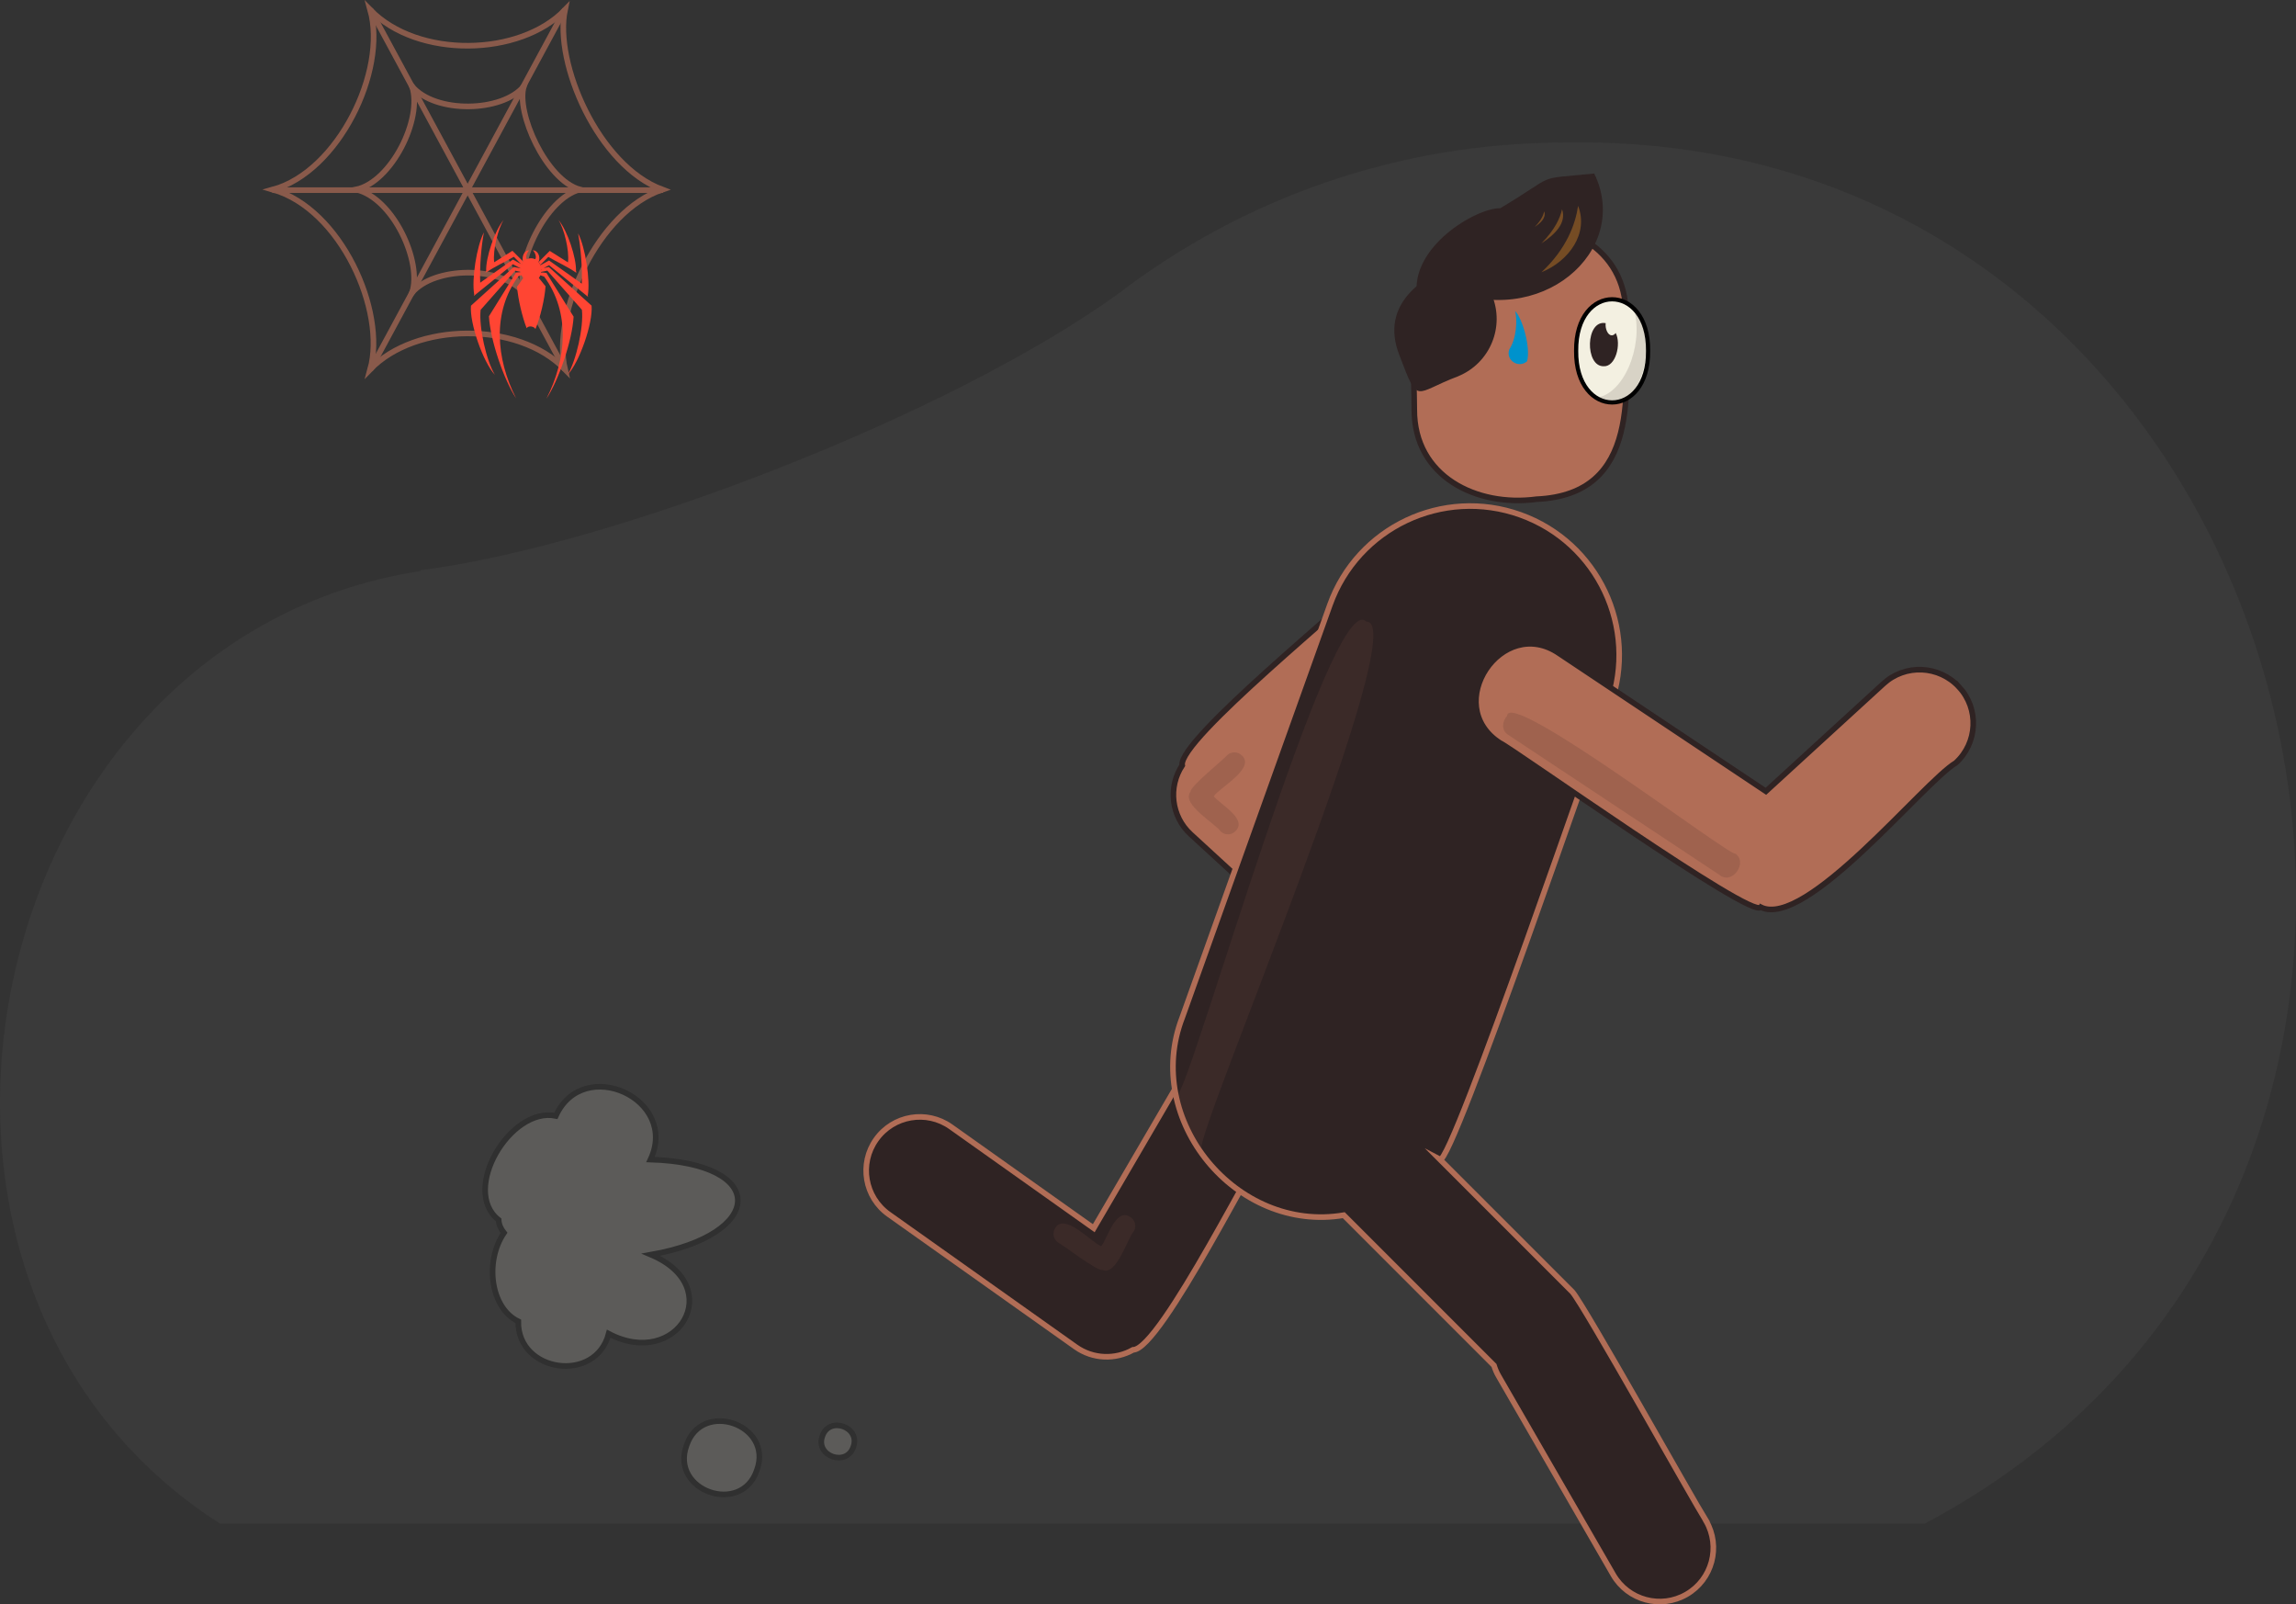 <?xml version="1.0" encoding="UTF-8"?><svg id="a" xmlns="http://www.w3.org/2000/svg" viewBox="0 0 410.43 286.7"><rect x="0" y="0" width="410.43" height="286.7" fill="#333333" stroke="none"/><defs><style>.b{opacity:.68;}.c{opacity:.1;}.c,.d,.e,.f,.g,.h,.i{stroke-width:0px;}.c,.j{fill:#b16d56;}.k{opacity:.18;}.d{opacity:.14;}.d,.h,.l{fill:#2f2323;}.e{fill:#754c24;}.m{fill:none;}.m,.n,.j,.o,.l{stroke-miterlimit:10;}.m,.l{stroke:#b16d56;}.f{fill:#f4f4f4;opacity:.04;}.n,.o{fill:#f3f0e1;stroke:#000;}.j{stroke:#2f2323;}.g{fill:#ff4533;}.o{stroke-width:.75px;}.i{fill:#0092cc;}</style></defs><path class="f" d="m39.32,272.27h304.76c116.48-61.68,69.88-249.26-64.24-246.8-30,0-57.67,10.03-79.82,26.93-29.96,21.71-90.62,45.17-124.91,49.51l.06.14C-4.18,114.24-28,229.22,39.32,272.27Z"/><g class="k"><path class="n" d="m122.73,258.31c2.73-8.2,15.54-3.72,12.57,4.4-2.73,8.2-15.54,3.72-12.57-4.4Z"/><path class="n" d="m147.01,256.64c1.2-3.61,6.84-1.64,5.53,1.93-1.2,3.61-6.84,1.64-5.53-1.93Z"/><path class="n" d="m89.14,218.01c.04.83.39,1.6.95,2.31-3.48,5.15-2.4,13.45,2.56,15.81-.17,9.11,13.82,11.18,16.16,2.21,12.29,6.46,21.22-8.35,7.55-14.12,20.4-3.61,21.04-16.34-.08-17,5.09-10.86-12.02-18.64-16.92-7.8-8.11-1.7-17.03,13.27-10.22,18.59Z"/></g><path class="l" d="m224.66,188.62h0c-4.57-2.67-10.45-1.13-13.12,3.44l-16.02,27.43-25.54-18.12c-4.32-3.07-10.31-2.05-13.37,2.27h0c-3.07,4.32-2.05,10.31,2.27,13.37l33.4,23.69c3.13,2.22,7.13,2.29,10.27.52,4.92,0,22.71-36.18,25.56-39.5,2.67-4.58,1.13-10.45-3.45-13.12Z"/><path class="j" d="m258.04,104.35h0c-3.58-3.91-9.65-4.18-13.55-.6-2.65,3.4-33.98,28.49-33.16,33.03-2.54,3.86-1.99,9.1,1.53,12.32l25.78,23.66c3.9,3.58,9.97,3.32,13.55-.58h0c3.58-3.9,3.32-9.97-.58-13.55l-19.31-17.72,25.14-23.01c3.91-3.58,4.18-9.65.6-13.55Z"/><path class="l" d="m305,271.81c-2.41-3.81-21.73-38.41-23.92-40.93,0,0-23.68-23.68-23.68-23.68,2.13,1.13,29.1-78.19,30.48-81.15,4.96-13.85-2.25-29.09-16.1-34.05-13.85-4.96-29.09,2.25-34.05,16.1l-26.39,73.72c-7.11,18.31,9.69,38.59,28.87,35.34l26.85,26.85c.21.66.48,1.32.85,1.94l20.47,35.46c2.65,4.59,8.52,6.16,13.1,3.51h0c4.59-2.65,6.16-8.52,3.51-13.1Z"/><path class="j" d="m274.66,89.21c-10.69,1.43-21.85-4.03-21.84-15.98-.04-13.33-2.84-32.18,15.98-33.03,10.69-1.43,21.85,4.03,21.84,15.98.04,13.33,2.84,32.18-15.98,33.03Z"/><path class="j" d="m350.22,122.79c-3.58-3.91-9.65-4.18-13.55-.6l-21,19.22-36.93-24.62c-10.24-7.05-21.11,9.21-10.64,15.96,2.15.94,45.24,31.68,46.63,29.36,8.07,4.03,29.16-22.39,34.89-25.78,3.91-3.58,4.18-9.65.6-13.55Z"/><path class="h" d="m284.97,31.01c-11.1,1.12-6.13-.13-16.79,6.2-4.23-.09-16.37,6.96-14.84,15.93l.32.02c.77-1.87,4.31-1.75,4.31-1.75,17.35,7.81,33.74-6.62,27.01-20.4Z"/><path class="h" d="m260.72,67.22c-8.02,2.99-7.1,5.38-10.54-3.68-3.77-9.44,4.53-14.76,12.41-17.17,2.19-1.11,3.28,5.41,4.1,6.36,2.35,5.65-.32,12.13-5.97,14.48Z"/><path class="e" d="m275.55,48.65c4.91-1.99,8.46-6.91,6.55-11.86-.49,3.3-2.08,7.69-6.55,11.86Z"/><path class="e" d="m275.53,43.5c2.3-1.5,4.58-3.63,3.7-6.1-.33,1.51-1.26,3.64-3.7,6.1Z"/><path class="e" d="m274.35,40.55c1.05-.68,2.09-1.65,1.69-2.78-.15.69-.58,1.66-1.69,2.78Z"/><path class="d" d="m307.57,156.48l-38-25.18c-1.23-.8-1.05-2.39-.16-3.38.29-5,39.66,25.05,40.77,24.62,2.28,1.47-.37,5.48-2.62,3.95Z"/><path class="i" d="m272.96,64.58c-1.55,1.3-3.83-.21-3.17-2.12,1.35-2.07,1.44-5.35,1.06-6.87,1.32,1.35,2.81,6.6,2.12,8.99Z"/><path class="d" d="m222.06,135.07h0c-.71-.77-1.91-.83-2.68-.12-.54.69-6.69,5.62-6.56,6.53-1.78,2.2,4.51,5.73,5.4,7.12.77.71,1.97.66,2.68-.12h0c2.13-2.16-2.93-4.83-3.93-6.19.96-1.48,7.41-4.93,5.09-7.23Z"/><path class="c" d="m188.65,219.43h0c-.59.87-.36,2.05.51,2.63.8.36,7.02,5.2,7.88,4.86,2.56,1.22,4.52-5.72,5.66-6.91.51-.92.18-2.07-.74-2.58h0c-2.59-1.57-4.02,3.98-5.1,5.27-1.66-.59-6.52-6.06-8.22-3.27Z"/><path class="c" d="m244.22,111.08c-6.24-6.41-31.46,83.67-33.74,84.52.8,3.44,2.27,6.7,4.33,9.57-1.11-2.64,38.2-94.61,29.4-94.08Z"/><g class="b"><path class="m" d="m101,1.76c-8.05,8.36-26.33,8.74-34.82,0,3.06,10.95-5.76,28.94-17.41,32.12,12.14,3.45,20.3,21.7,17.41,32.12,8.05-8.36,26.33-8.74,34.82,0-2.34-10.04,5.89-28.26,17.41-32.12-11.48-4.25-19.39-22.63-17.41-32.12Z"/><path class="m" d="m93.65,15.42c-3.89,4.68-15.86,4.91-20,0,1.95,5.77-3.65,17.08-10,18.45,6.64,1.53,11.86,12.98,10,18.45,3.89-4.68,15.86-4.91,20,0-1.6-5.1,3.82-16.83,10-18.45-6.07-1.71-11.45-13.81-10-18.45Z"/><line class="m" x1="66.19" y1="1.67" x2="101" y2="66.08"/><line class="m" x1="101" y1="1.67" x2="66.19" y2="66.08"/><line class="m" x1="118.51" y1="33.98" x2="48.68" y2="33.98"/></g><path class="g" d="m98.02,45.91c1.63.96,3.39,1.72,4.94,2.8,0-.03,0-.06,0-.09.06.03.11.06.17.09-.06-.08-.12-.16-.17-.24.11-2.34-1.54-7.29-3.12-9.15.95,1.46,1.97,5.36,1.69,7.57-1.09-.68-2.17-1.37-3.26-2.05l-1.98,1.98c.11.16.22.33.33.49.47-.47.93-.93,1.4-1.4Z"/><path class="g" d="m98.1,47.72c-.3.06-.6.12-.91.18.32-.17.64-.34.96-.51,2.33,1.89,4.67,3.79,7,5.68-.04-.11-.08-.21-.12-.32.01.02.03.05.04.07.48-2.77-.43-8.61-1.73-11.12.48,2.58.77,6.11.66,8.99-1.95-1.38-3.9-2.76-5.85-4.14-.51.28-1.03.56-1.54.85-.09-.24-.22-.45-.38-.63.02,0,.03.02.05.03.4-.84-.12-2.12-1.07-2.06.2,0,.85,1.1.45,1.58-.45-.23-1.03-.23-1.47,0-.41-.47.25-1.58.45-1.58-.95-.06-1.47,1.22-1.07,2.06.02,0,.03-.02.05-.03-.13.15-.24.32-.32.51,0,0-.02-.01-.03-.02l.31-.46-1.98-1.98c-1.09.68-2.17,1.37-3.26,2.05-.28-2.21.74-6.11,1.69-7.57-1.58,1.86-3.24,6.81-3.12,9.15-.06.08-.12.16-.17.24.06-.03.11-.06.17-.09,0,.03,0,.06,0,.09,1.55-1.08,3.31-1.84,4.94-2.8.43.43.87.87,1.3,1.3-.49-.27-.98-.54-1.46-.81-1.95,1.38-3.9,2.76-5.85,4.14-.11-2.89.18-6.41.66-8.99-1.3,2.5-2.21,8.34-1.73,11.12.01-.02.03-.05.04-.07-.04.11-.08.21-.12.32,2.33-1.89,4.67-3.79,7-5.68.47.25.93.49,1.4.74.01-.03.02-.07.04-.1,0,.05-.02.11-.02.16l-.02-.06-1.24-.25c-2.55,2.31-5.11,4.61-7.66,6.92-.27,3.11,2.18,10.12,4.28,12.35-1.51-2.47-2.9-8.5-2.55-11.61,2.06-2.33,4.12-4.67,6.18-7,.34.07.67.14,1.01.22,0,.01,0,.03,0,.04-.28,0-.56.06-.85.07-1.62,2.61-3.24,5.22-4.86,7.82.25,4.35,2.7,11.41,4.86,14.66-3.62-7.12-4.3-15.41.41-21.82.19-.07.38-.14.57-.2.07.19.17.37.29.52-.35.5-.7,1-1.04,1.49h-.06s0,.05,0,.07c0,0,0,0,0,.01,0,0,0,0,0,0,.18,2.22.92,5.39,1.72,7.41.35-.6,1.47-.26,1.56.16.88-2.07,1.67-5.45,1.81-7.66-.4-.5-.79-.99-1.19-1.49.11-.15.2-.31.27-.48.22.08.45.16.67.24,4.71,6.4,4.03,14.71.41,21.82,2.16-3.25,4.61-10.31,4.86-14.66-1.62-2.61-3.24-5.22-4.86-7.82-.31,0-.66-.15-.95-.03,0-.05.02-.1.02-.15.36-.08.73-.16,1.09-.23,2.06,2.33,4.12,4.67,6.18,7,.35,3.11-1.04,9.14-2.55,11.61,2.11-2.23,4.55-9.24,4.28-12.35-2.55-2.31-5.11-4.61-7.66-6.92Zm-1.32.4s.04-.02.06-.03c-.02.07-.03.14-.05.2,0-.06,0-.12,0-.17Z"/><path class="o" d="m294.61,62.7c.12,12.29-12.98,12.29-12.86,0-.12-12.29,12.98-12.29,12.86,0Z"/><path class="d" d="m292.19,55.67c1.55,6.28-1.96,15.16-7.23,15.46,7.91,5.24,12.09-10.23,7.23-15.46Z"/><path class="h" d="m288.12,59.92c-.69.04-1.22-1.18-1.09-2.17-3.62-.68-3.76,7.79-.35,7.7,2.13.11,3.17-3.96,2.14-5.95-.19.27-.44.43-.7.43Z"/></svg>